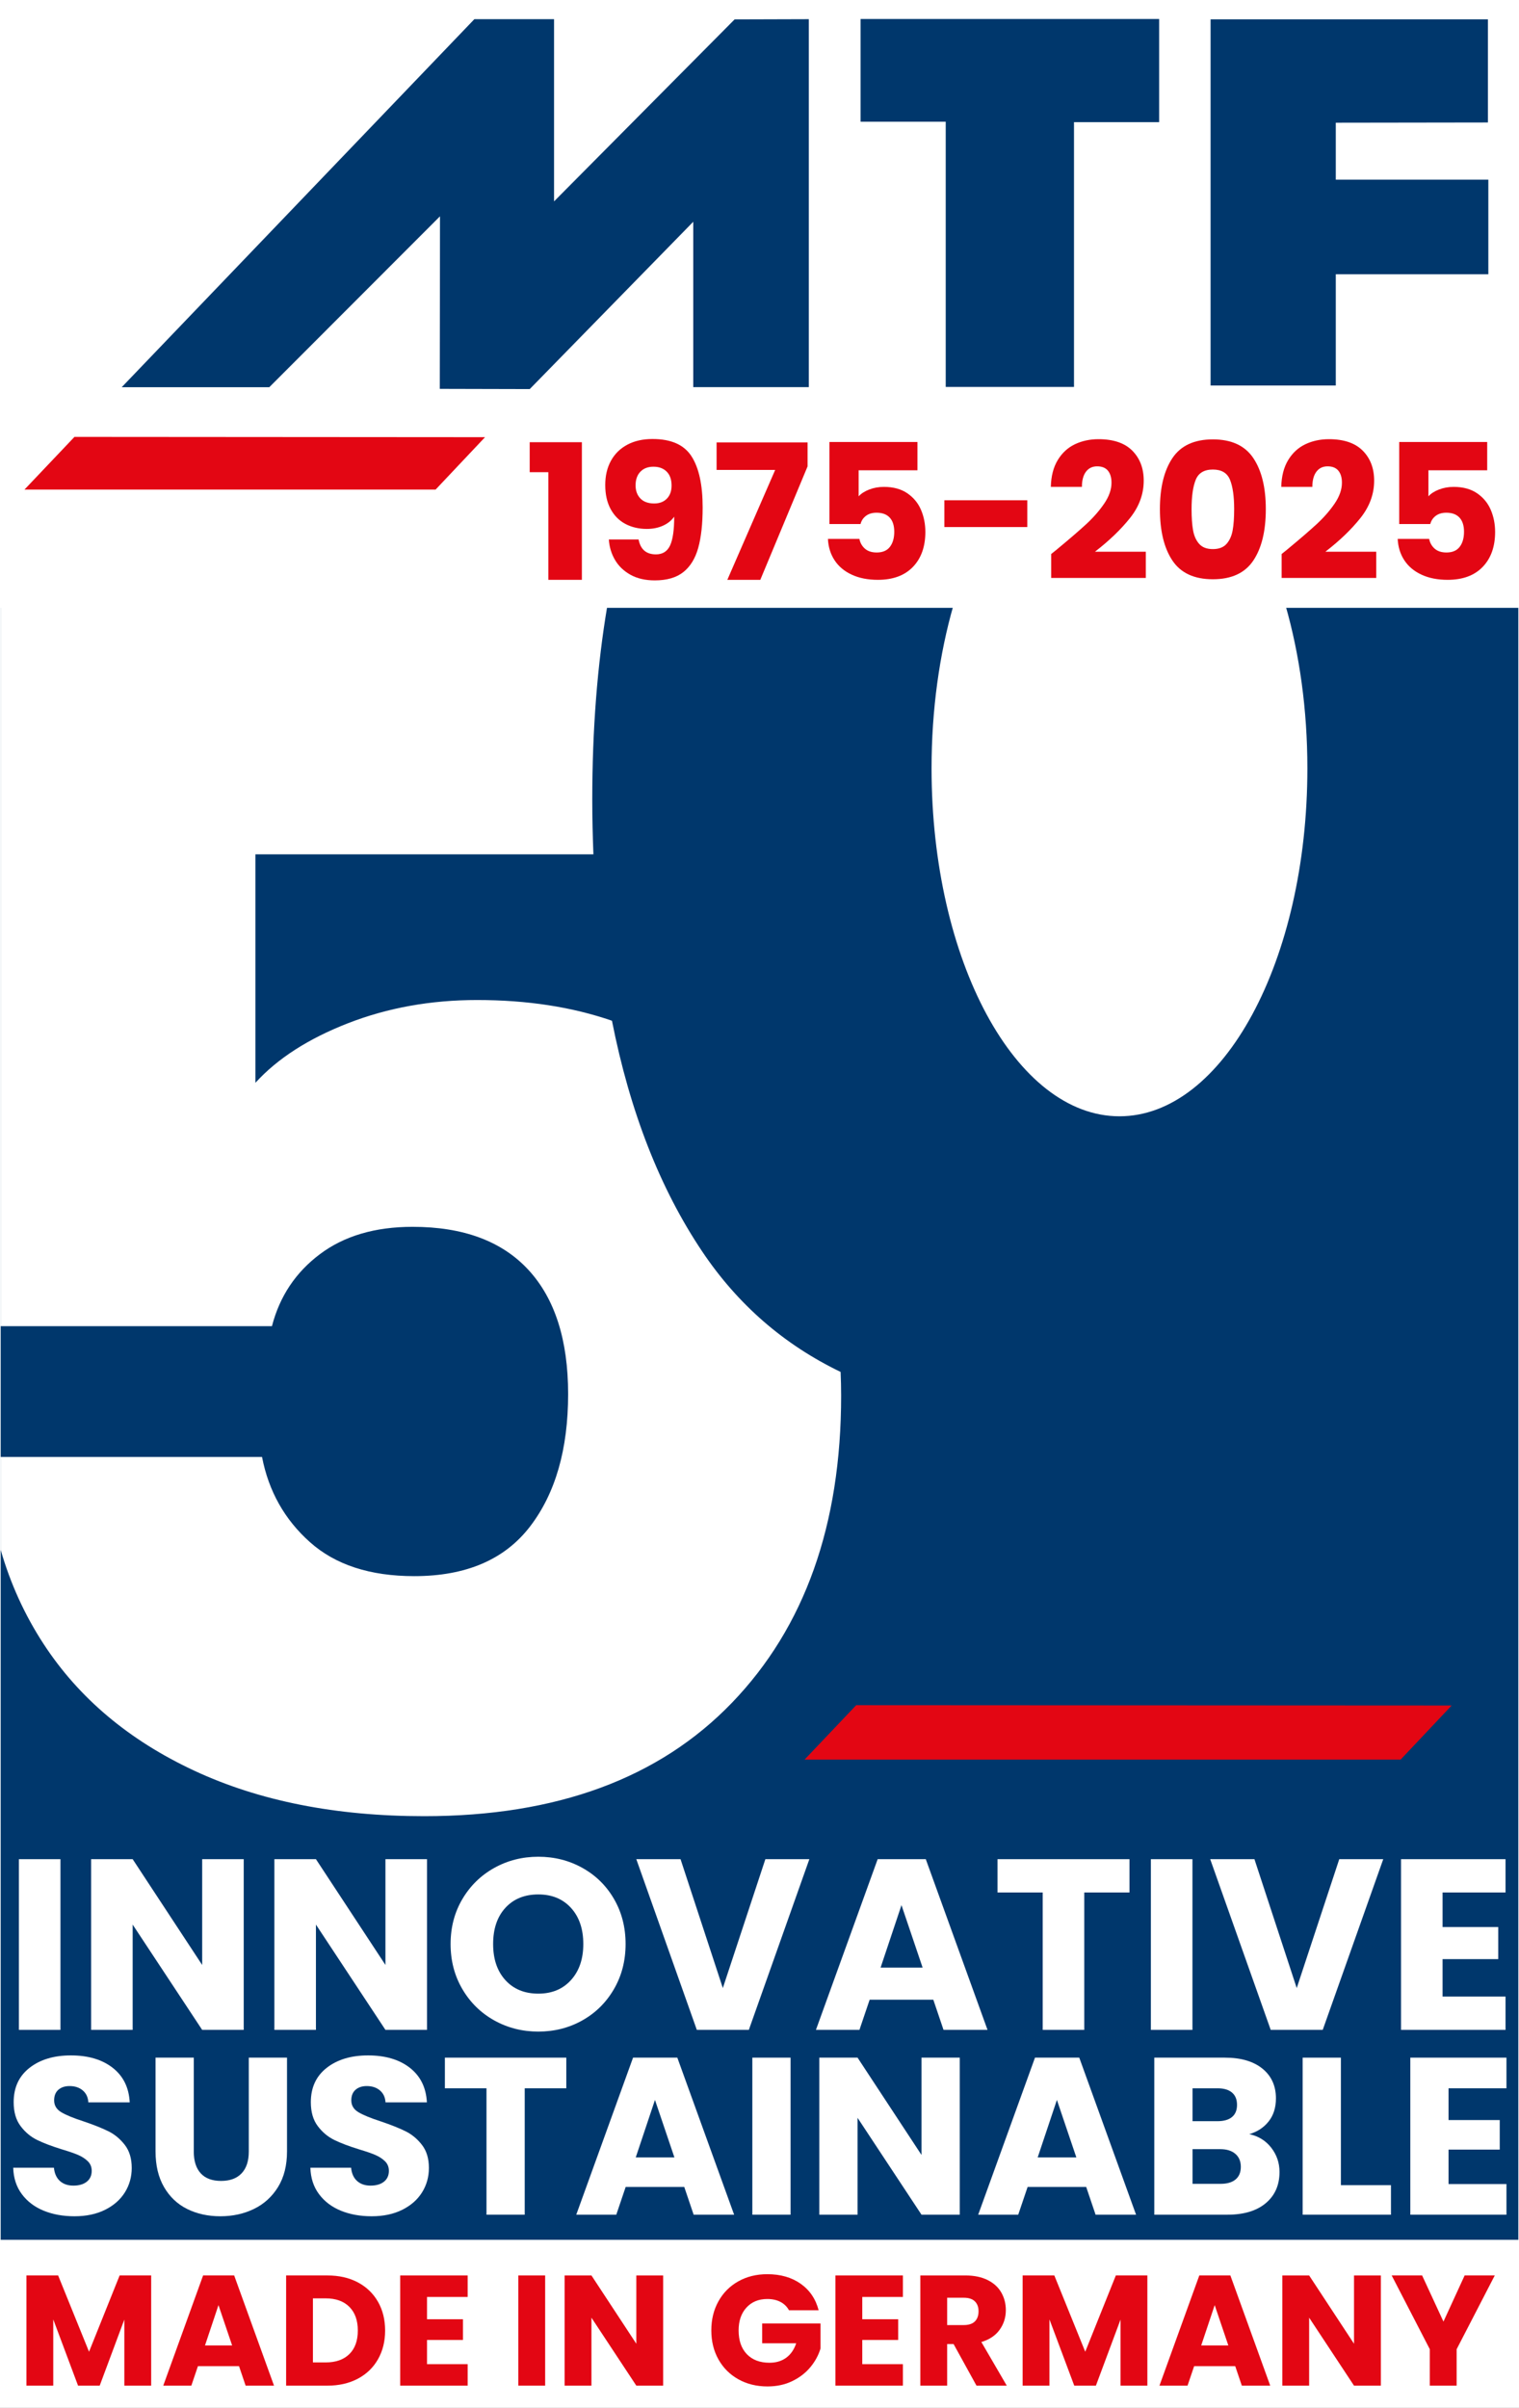 <?xml version="1.0" encoding="UTF-8"?>
<svg xmlns="http://www.w3.org/2000/svg" id="lay" width="312.49" height="495.07" viewBox="0 0 312.49 495.07">
  <rect x="0" y="0" width="312.49" height="495.07" fill="#808080" stroke="none"/>
  <rect x="-184.86" y="-133.422" width="701" height="721" fill="#fff" stroke="#000" stroke-miterlimit="10"/>
  <rect x=".14" y="124.976" width="312.211" height="335.552" fill="#00376c"/>
  <path d="M196.129,124.509c-2.862,9.988-4.489,21.372-4.489,33.465,0,39.514,17.308,71.546,38.658,71.546s38.658-32.032,38.658-71.546c0-12.093-1.627-23.478-4.489-33.465h-68.337Z" fill="#fff"/>
  <path d="M31.098,467.855v22.66h-5.52v-13.59l-5.068,13.59h-4.454l-5.1-13.622v13.622h-5.52v-22.66h6.521l6.359,15.688,6.295-15.688h6.488Z" fill="#e30613"/>
  <path d="M49.174,486.513h-8.457l-1.356,4.002h-5.778l8.199-22.66h6.391l8.199,22.66h-5.842s-1.356-4.002-1.356-4.002ZM47.754,482.252l-2.808-8.296-2.776,8.296h5.585-0Z" fill="#e30613"/>
  <path d="M73.61,469.276c1.786.947,3.169,2.276,4.148,3.987.979,1.711,1.469,3.685,1.469,5.923,0,2.217-.49,4.186-1.469,5.907-.98,1.722-2.367,3.056-4.164,4.002-1.797.947-3.879,1.42-6.246,1.42h-8.489v-22.66h8.489c2.389,0,4.476.474,6.262,1.42v0ZM71.867,484.027c1.162-1.14,1.743-2.755,1.743-4.842,0-2.087-.581-3.712-1.743-4.874-1.162-1.162-2.787-1.743-4.874-1.743h-2.615v13.17h2.615c2.087,0,3.712-.57,4.874-1.711Z" fill="#e30613"/>
  <path d="M87.845,472.278v4.584h7.392v4.261h-7.392v4.971h8.361v4.422h-13.88v-22.66h13.88v4.422h-8.361Z" fill="#e30613"/>
  <path d="M112.151,467.855v22.66h-5.52v-22.66h5.52Z" fill="#e30613"/>
  <path d="M136.425,490.516h-5.52l-9.232-13.977v13.977h-5.52v-22.66h5.52l9.232,14.042v-14.042h5.52v22.66Z" fill="#e30613"/>
  <path d="M162.312,475.022c-.409-.753-.996-1.329-1.759-1.727-.764-.398-1.662-.597-2.696-.597-1.786,0-3.217.586-4.293,1.759-1.076,1.173-1.614,2.739-1.614,4.697,0,2.087.565,3.717,1.695,4.89,1.13,1.173,2.684,1.759,4.664,1.759,1.356,0,2.502-.344,3.438-1.033s1.619-1.679,2.05-2.97h-7.005v-4.067h12.008v5.132c-.409,1.378-1.103,2.658-2.082,3.841-.979,1.184-2.222,2.142-3.728,2.873-1.507.732-3.207,1.097-5.1,1.097-2.238,0-4.234-.489-5.988-1.469-1.754-.979-3.12-2.34-4.099-4.084-.98-1.743-1.469-3.733-1.469-5.971s.489-4.234,1.469-5.988c.979-1.754,2.34-3.12,4.084-4.099,1.743-.979,3.733-1.469,5.971-1.469,2.712,0,4.998.657,6.859,1.969,1.861,1.313,3.093,3.131,3.696,5.455h-6.101Z" fill="#e30613"/>
  <path d="M177.386,472.278v4.584h7.392v4.261h-7.392v4.971h8.361v4.422h-13.88v-22.66h13.88v4.422h-8.361Z" fill="#e30613"/>
  <path d="M200.885,490.516l-4.713-8.554h-1.323v8.554h-5.52v-22.66h9.264c1.786,0,3.309.312,4.567.936,1.259.624,2.2,1.48,2.825,2.566.624,1.087.936,2.297.936,3.632,0,1.507-.426,2.852-1.275,4.035-.85,1.184-2.104,2.023-3.76,2.518l5.229,8.974h-6.23ZM194.849,478.056h3.422c1.012,0,1.77-.247,2.276-.742.505-.495.759-1.195.759-2.099,0-.86-.254-1.538-.759-2.033-.506-.495-1.264-.743-2.276-.743h-3.422v5.617Z" fill="#e30613"/>
  <path d="M236.038,467.855v22.66h-5.52v-13.59l-5.068,13.59h-4.454l-5.1-13.622v13.622h-5.52v-22.66h6.521l6.359,15.688,6.295-15.688h6.488Z" fill="#e30613"/>
  <path d="M254.114,486.513h-8.457l-1.356,4.002h-5.778l8.199-22.66h6.391l8.199,22.66h-5.842l-1.356-4.002h0ZM252.694,482.252l-2.808-8.296-2.776,8.296h5.585Z" fill="#e30613"/>
  <path d="M284.07,490.516h-5.52l-9.232-13.977v13.977h-5.52v-22.66h5.52l9.232,14.042v-14.042h5.52v22.66h-0Z" fill="#e30613"/>
  <path d="M307.505,467.855l-7.844,15.171v7.489h-5.52v-7.489l-7.844-15.171h6.262l4.39,9.49,4.358-9.49h6.198Z" fill="#e30613"/>
  <path d="M108.968,97.085v-6.162h10.736v28.295h-6.899v-22.132h-3.837Z" fill="#e30613"/>
  <path d="M134.938,113.985c1.369,0,2.338-.607,2.907-1.822.568-1.214.853-3.191.853-5.931-.568.801-1.344,1.422-2.325,1.861-.983.44-2.08.659-3.295.659-1.654,0-3.127-.342-4.419-1.027-1.293-.684-2.306-1.705-3.043-3.062-.737-1.356-1.105-3.004-1.105-4.942,0-1.912.394-3.579,1.182-5.0.788-1.421,1.912-2.519,3.372-3.295,1.459-.775,3.184-1.163,5.175-1.163,3.824,0,6.498,1.189,8.023,3.566,1.525,2.378,2.287,5.879,2.287,10.504,0,3.36-.304,6.131-.911,8.314-.608,2.184-1.628,3.844-3.062,4.981-1.434,1.138-3.391,1.705-5.872,1.705-1.964,0-3.637-.387-5.019-1.163-1.383-.775-2.442-1.795-3.179-3.062-.737-1.266-1.157-2.661-1.26-4.186h6.124c.387,2.042,1.576,3.062,3.566,3.062h0ZM137.186,102.531c.646-.659.969-1.557.969-2.694,0-1.24-.336-2.196-1.008-2.868-.672-.671-1.576-1.008-2.713-1.008s-2.035.343-2.694,1.027c-.659.685-.988,1.622-.988,2.81,0,1.111.33,2.01.988,2.694.659.685,1.609,1.027,2.849,1.027,1.086,0,1.951-.33,2.597-.988h0Z" fill="#e30613"/>
  <path d="M166.139,95.884l-9.729,23.334h-6.783l9.845-22.597h-12.055v-5.659h18.721v4.923Z" fill="#e30613"/>
  <path d="M188.736,96.698h-12.093v5.349c.516-.568,1.24-1.033,2.171-1.395.93-.361,1.938-.543,3.023-.543,1.938,0,3.547.44,4.826,1.318,1.279.878,2.215,2.016,2.81,3.411.594,1.395.892,2.907.892,4.535,0,3.023-.853,5.42-2.559,7.19-1.705,1.77-4.109,2.655-7.209,2.655-2.068,0-3.864-.355-5.388-1.066-1.525-.71-2.701-1.699-3.527-2.965-.827-1.265-1.279-2.726-1.357-4.38h6.473c.155.801.529,1.467,1.124,1.996.594.53,1.408.794,2.442.794,1.214,0,2.118-.387,2.713-1.162.594-.775.891-1.808.891-3.101,0-1.265-.31-2.235-.93-2.907s-1.525-1.008-2.713-1.008c-.879,0-1.602.213-2.171.639-.569.426-.944.988-1.124,1.687h-6.395v-16.861h18.101v5.814h-0Z" fill="#e30613"/>
  <path d="M211.333,102.861v5.504h-17.054v-5.504h17.054Z" fill="#e30613"/>
  <path d="M217.457,112.939c2.532-2.093,4.528-3.811,5.988-5.155,1.459-1.343,2.694-2.752,3.702-4.225,1.008-1.473,1.511-2.907,1.511-4.303,0-1.059-.246-1.886-.736-2.481-.492-.594-1.228-.891-2.21-.891-.983,0-1.751.368-2.306,1.105s-.833,1.777-.833,3.12h-6.395c.052-2.196.523-4.031,1.415-5.504.892-1.473,2.067-2.558,3.527-3.256,1.46-.698,3.082-1.047,4.864-1.047,3.075,0,5.394.789,6.957,2.364,1.564,1.577,2.345,3.631,2.345,6.163,0,2.765-.944,5.33-2.829,7.694-1.887,2.364-4.29,4.671-7.21,6.919h10.466v5.388h-19.458v-4.923c.878-.698,1.279-1.02,1.202-.969l0-0Z" fill="#e30613"/>
  <path d="M241.198,94.179c1.718-2.558,4.489-3.837,8.314-3.837,3.824,0,6.596,1.279,8.314,3.837,1.718,2.558,2.578,6.06,2.578,10.504,0,4.496-.86,8.024-2.578,10.582-1.719,2.558-4.49,3.837-8.314,3.837-3.825,0-6.596-1.279-8.314-3.837-1.719-2.558-2.578-6.086-2.578-10.582,0-4.444.859-7.946,2.578-10.504h0ZM253.039,98.655c-.569-1.408-1.744-2.112-3.528-2.112-1.783,0-2.959.704-3.527,2.112-.569,1.409-.853,3.418-.853,6.027,0,1.757.103,3.211.31,4.36.207,1.15.626,2.081,1.26,2.791.633.711,1.57,1.066,2.81,1.066,1.241,0,2.177-.355,2.811-1.066.632-.71,1.052-1.641,1.26-2.791.207-1.149.31-2.603.31-4.36,0-2.61-.285-4.618-.853-6.027h-0Z" fill="#e30613"/>
  <path d="M264.861,112.939c2.532-2.093,4.528-3.811,5.988-5.155,1.459-1.343,2.694-2.752,3.702-4.225s1.511-2.907,1.511-4.303c0-1.059-.246-1.886-.736-2.481-.492-.594-1.228-.891-2.21-.891-.983,0-1.751.368-2.306,1.105s-.833,1.777-.833,3.12h-6.395c.052-2.196.523-4.031,1.415-5.504.892-1.473,2.067-2.558,3.527-3.256,1.46-.698,3.082-1.047,4.864-1.047,3.075,0,5.394.789,6.957,2.364,1.564,1.577,2.345,3.631,2.345,6.163,0,2.765-.944,5.33-2.829,7.694-1.887,2.364-4.29,4.671-7.21,6.919h10.466v5.388h-19.458v-4.923c.878-.698,1.279-1.02,1.202-.969v-0Z" fill="#e30613"/>
  <path d="M305.947,96.698h-12.093v5.349c.516-.568,1.24-1.033,2.171-1.395.93-.361,1.938-.543,3.023-.543,1.938,0,3.547.44,4.826,1.318,1.279.878,2.215,2.016,2.81,3.411.594,1.395.892,2.907.892,4.535,0,3.023-.853,5.42-2.559,7.19-1.705,1.77-4.109,2.655-7.209,2.655-2.068,0-3.864-.355-5.388-1.066-1.525-.71-2.701-1.699-3.527-2.965-.827-1.265-1.279-2.726-1.357-4.38h6.473c.155.801.529,1.467,1.124,1.996.594.53,1.408.794,2.442.794,1.214,0,2.118-.387,2.713-1.162.594-.775.891-1.808.891-3.101,0-1.265-.31-2.235-.93-2.907s-1.525-1.008-2.713-1.008c-.879,0-1.602.213-2.171.639-.569.426-.944.988-1.124,1.687h-6.395v-16.861h18.101v5.814h0Z" fill="#e30613"/>
  <polygon points="89.612 100.664 5.032 100.664 15.318 89.829 99.783 89.889 89.612 100.664" fill="#e30613" fill-rule="evenodd"/>
  <polygon points="177.04 3.908 177.04 25.028 194.554 25.028 194.554 79.559 220.942 79.559 220.942 25.117 238.458 25.117 238.458 3.908 177.04 3.908 177.04 3.908" fill="#00376c" fill-rule="evenodd"/>
  <polygon points="249.042 79.265 274.799 79.265 274.799 56.39 306.184 56.39 306.184 36.937 274.799 36.937 274.799 25.23 306.094 25.185 306.094 3.974 249.042 3.974 249.042 79.265 249.042 79.265" fill="#00376c" fill-rule="evenodd"/>
  <path d="M25.319,79.613h30.08l35.117-35.141-.045,35.483,18.507.045,33.637-34.402v33.998h23.776V3.943l-15.267.045-37.147,37.421V3.943h-16.391L25.038,79.613h.281Z" fill="#00376c" fill-rule="evenodd"/>
  <polygon points="288.136 361.793 165.513 361.793 176.132 350.608 298.635 350.671 288.136 361.793" fill="#e30613" fill-rule="evenodd"/>
  <path d="M172.931,282.083c-11.654-5.611-21.143-13.851-28.454-24.736-8.719-12.978-14.903-28.814-18.584-47.472-8.187-2.832-17.428-4.259-27.739-4.259-9.531,0-18.381,1.59-26.55,4.766-8.169,3.18-14.524,7.265-19.061,12.253v-46.973h69.533c-.142-3.674-.235-7.405-.235-11.239,0-14.403,1.035-27.67,3.09-39.818H.139v148.066h55.808c1.585-6.127,4.877-11.062,9.871-14.806,4.989-3.744,11.344-5.616,19.061-5.616,10.435,0,18.381,2.952,23.827,8.85,5.446,5.904,8.169,14.413,8.169,25.529,0,11.35-2.611,20.423-7.829,27.23-5.223,6.808-13.163,10.212-23.827,10.212-9.078,0-16.227-2.324-21.444-6.978-5.223-4.648-8.51-10.493-9.871-17.53H.139v19.104c2.001,6.942,4.939,13.398,8.835,19.359,7.26,11.121,17.583,19.8,30.975,26.039,13.387,6.244,29.156,9.361,47.313,9.361,27.23,0,48.334-7.771,63.311-23.316,14.977-15.54,22.465-36.591,22.465-63.14,0-1.642-.039-3.269-.107-4.884h-0Z" fill="#fff"/>
  <rect x=".787" y="380.366" width="311.378" height="225.615" fill="none"/>
  <path d="M12.437,382.265v35.1H3.887v-35.1h8.55Z" fill="#fff"/>
  <path d="M50.141,417.365h-8.55l-14.3-21.65v21.65h-8.55v-35.1h8.55l14.3,21.75v-21.75h8.55v35.1Z" fill="#fff"/>
  <path d="M87.844,417.365h-8.55l-14.3-21.65v21.65h-8.55v-35.1h8.55l14.3,21.75v-21.75h8.55v35.1Z" fill="#fff"/>
  <path d="M101.672,415.415c-2.75-1.533-4.934-3.675-6.55-6.425-1.617-2.75-2.425-5.841-2.425-9.275,0-3.433.808-6.517,2.425-9.25,1.616-2.733,3.8-4.867,6.55-6.4s5.775-2.3,9.075-2.3c3.3,0,6.325.767,9.075,2.3s4.917,3.667,6.5,6.4c1.583,2.733,2.375,5.817,2.375,9.25,0,3.434-.8,6.525-2.4,9.275s-3.767,4.892-6.5,6.425c-2.733,1.534-5.75,2.3-9.05,2.3-3.3,0-6.325-.767-9.075-2.3ZM117.472,407.115c1.683-1.866,2.525-4.333,2.525-7.4,0-3.1-.842-5.575-2.525-7.425-1.684-1.85-3.925-2.775-6.725-2.775-2.834,0-5.092.917-6.775,2.75-1.684,1.833-2.525,4.317-2.525,7.45,0,3.1.841,5.575,2.525,7.425,1.683,1.85,3.941,2.775,6.775,2.775,2.8,0,5.041-.933,6.725-2.8Z" fill="#fff"/>
  <path d="M166.501,382.265l-12.45,35.1h-10.7l-12.45-35.1h9.1l8.7,26.5,8.75-26.5h9.05Z" fill="#fff"/>
  <path d="M192.004,411.165h-13.1l-2.1,6.2h-8.95l12.7-35.1h9.9l12.7,35.1h-9.05l-2.1-6.2ZM189.804,404.566l-4.35-12.85-4.3,12.85h8.65Z" fill="#fff"/>
  <path d="M232.357,382.265v6.85h-9.3v28.25h-8.55v-28.25h-9.3v-6.85h27.15Z" fill="#fff"/>
  <path d="M245.31,382.265v35.1h-8.55v-35.1h8.55Z" fill="#fff"/>
  <path d="M284.563,382.265l-12.45,35.1h-10.7l-12.45-35.1h9.1l8.7,26.5,8.75-26.5h9.05Z" fill="#fff"/>
  <path d="M296.767,389.115v7.1h11.45v6.6h-11.45v7.7h12.95v6.85h-21.5v-35.1h21.5v6.85h-12.95Z" fill="#fff"/>
  <path d="M8.975,454.537c-1.871-.766-3.366-1.901-4.485-3.404-1.12-1.502-1.71-3.312-1.771-5.428h8.372c.122,1.196.536,2.109,1.242,2.737.705.629,1.625.943,2.76.943,1.165,0,2.085-.268,2.76-.805.674-.536,1.012-1.28,1.012-2.231,0-.797-.269-1.456-.805-1.978-.537-.521-1.196-.95-1.978-1.288-.782-.337-1.894-.72-3.335-1.15-2.086-.644-3.788-1.288-5.106-1.932-1.319-.644-2.454-1.594-3.404-2.852-.951-1.257-1.426-2.898-1.426-4.922,0-3.005,1.088-5.359,3.266-7.061,2.177-1.702,5.014-2.553,8.51-2.553,3.557,0,6.424.851,8.602,2.553,2.177,1.702,3.342,4.071,3.496,7.107h-8.51c-.062-1.042-.445-1.863-1.15-2.461-.706-.598-1.61-.897-2.714-.897-.951,0-1.718.253-2.3.759-.583.506-.874,1.235-.874,2.185,0,1.043.49,1.855,1.472,2.438.981.583,2.515,1.212,4.6,1.886,2.085.706,3.779,1.38,5.083,2.024,1.303.644,2.43,1.58,3.381,2.806.95,1.227,1.426,2.806,1.426,4.738,0,1.84-.468,3.512-1.403,5.014-.936,1.503-2.293,2.699-4.071,3.588-1.779.89-3.88,1.334-6.302,1.334-2.362,0-4.478-.383-6.348-1.15Z" fill="#fff"/>
  <path d="M39.864,423.073v19.32c0,1.932.475,3.42,1.426,4.462.95,1.042,2.346,1.564,4.186,1.564,1.84,0,3.25-.521,4.232-1.564s1.472-2.53,1.472-4.462v-19.32h7.866v19.274c0,2.883-.614,5.321-1.84,7.314-1.227,1.994-2.875,3.496-4.945,4.508-2.07,1.012-4.378,1.518-6.923,1.518-2.546,0-4.823-.498-6.831-1.495-2.009-.996-3.596-2.499-4.761-4.508-1.166-2.008-1.748-4.454-1.748-7.337v-19.274h7.866-0Z" fill="#fff"/>
  <path d="M70.109,454.537c-1.871-.766-3.366-1.901-4.485-3.404-1.12-1.502-1.71-3.312-1.771-5.428h8.372c.122,1.196.536,2.109,1.242,2.737.705.629,1.625.943,2.76.943,1.165,0,2.085-.268,2.76-.805.674-.536,1.012-1.28,1.012-2.231,0-.797-.269-1.456-.805-1.978-.537-.521-1.196-.95-1.978-1.288-.782-.337-1.894-.72-3.335-1.15-2.086-.644-3.788-1.288-5.106-1.932-1.319-.644-2.454-1.594-3.404-2.852-.951-1.257-1.426-2.898-1.426-4.922,0-3.005,1.088-5.359,3.266-7.061,2.177-1.702,5.014-2.553,8.51-2.553,3.557,0,6.424.851,8.602,2.553,2.177,1.702,3.342,4.071,3.496,7.107h-8.51c-.062-1.042-.445-1.863-1.15-2.461-.706-.598-1.61-.897-2.714-.897-.951,0-1.718.253-2.3.759-.583.506-.874,1.235-.874,2.185,0,1.043.49,1.855,1.472,2.438.981.583,2.515,1.212,4.6,1.886,2.085.706,3.779,1.38,5.083,2.024,1.303.644,2.43,1.58,3.381,2.806.95,1.227,1.426,2.806,1.426,4.738,0,1.84-.468,3.512-1.403,5.014-.936,1.503-2.293,2.699-4.071,3.588-1.779.89-3.88,1.334-6.302,1.334-2.362,0-4.478-.383-6.348-1.15Z" fill="#fff"/>
  <path d="M116.501,423.073v6.302h-8.556v25.99h-7.866v-25.99h-8.556v-6.302h24.978Z" fill="#fff"/>
  <path d="M140.766,449.661h-12.052l-1.932,5.704h-8.234l11.684-32.292h9.108l11.684,32.292h-8.326l-1.932-5.704h0ZM138.742,443.59l-4.002-11.822-3.956,11.822h7.958Z" fill="#fff"/>
  <path d="M162.639,423.073v32.292h-7.866v-32.292h7.866Z" fill="#fff"/>
  <path d="M197.439,455.365h-7.866l-13.156-19.918v19.918h-7.866v-32.292h7.866l13.156,20.01v-20.01h7.866v32.292Z" fill="#fff"/>
  <path d="M223.453,449.661h-12.052l-1.932,5.704h-8.234l11.684-32.292h9.108l11.684,32.292h-8.326l-1.932-5.704ZM221.429,443.59l-4.002-11.822-3.956,11.822h7.958Z" fill="#fff"/>
  <path d="M261.519,441.589c1.134,1.457,1.702,3.121,1.702,4.991,0,2.699-.943,4.838-2.829,6.417-1.886,1.58-4.516,2.369-7.889,2.369h-15.042v-32.292h14.536c3.281,0,5.849.752,7.705,2.254,1.855,1.503,2.783,3.542,2.783,6.118,0,1.902-.499,3.481-1.495,4.738-.997,1.258-2.323,2.132-3.979,2.622,1.87.399,3.373,1.327,4.508,2.783ZM245.326,436.137h5.152c1.288,0,2.277-.283,2.967-.851.69-.567,1.035-1.403,1.035-2.507s-.345-1.947-1.035-2.53c-.69-.582-1.679-.874-2.967-.874h-5.152v6.762ZM254.182,448.12c.72-.598,1.081-1.464,1.081-2.599,0-1.134-.375-2.024-1.127-2.668-.751-.644-1.787-.966-3.105-.966h-5.704v7.13h5.796c1.318,0,2.338-.299,3.059-.897Z" fill="#fff"/>
  <path d="M275.848,449.294h10.304v6.072h-18.17v-32.292h7.866v26.22Z" fill="#fff"/>
  <path d="M297.997,429.375v6.532h10.534v6.072h-10.534v7.084h11.914v6.302h-19.78v-32.292h19.78v6.302h-11.914Z" fill="#fff"/>
</svg>
